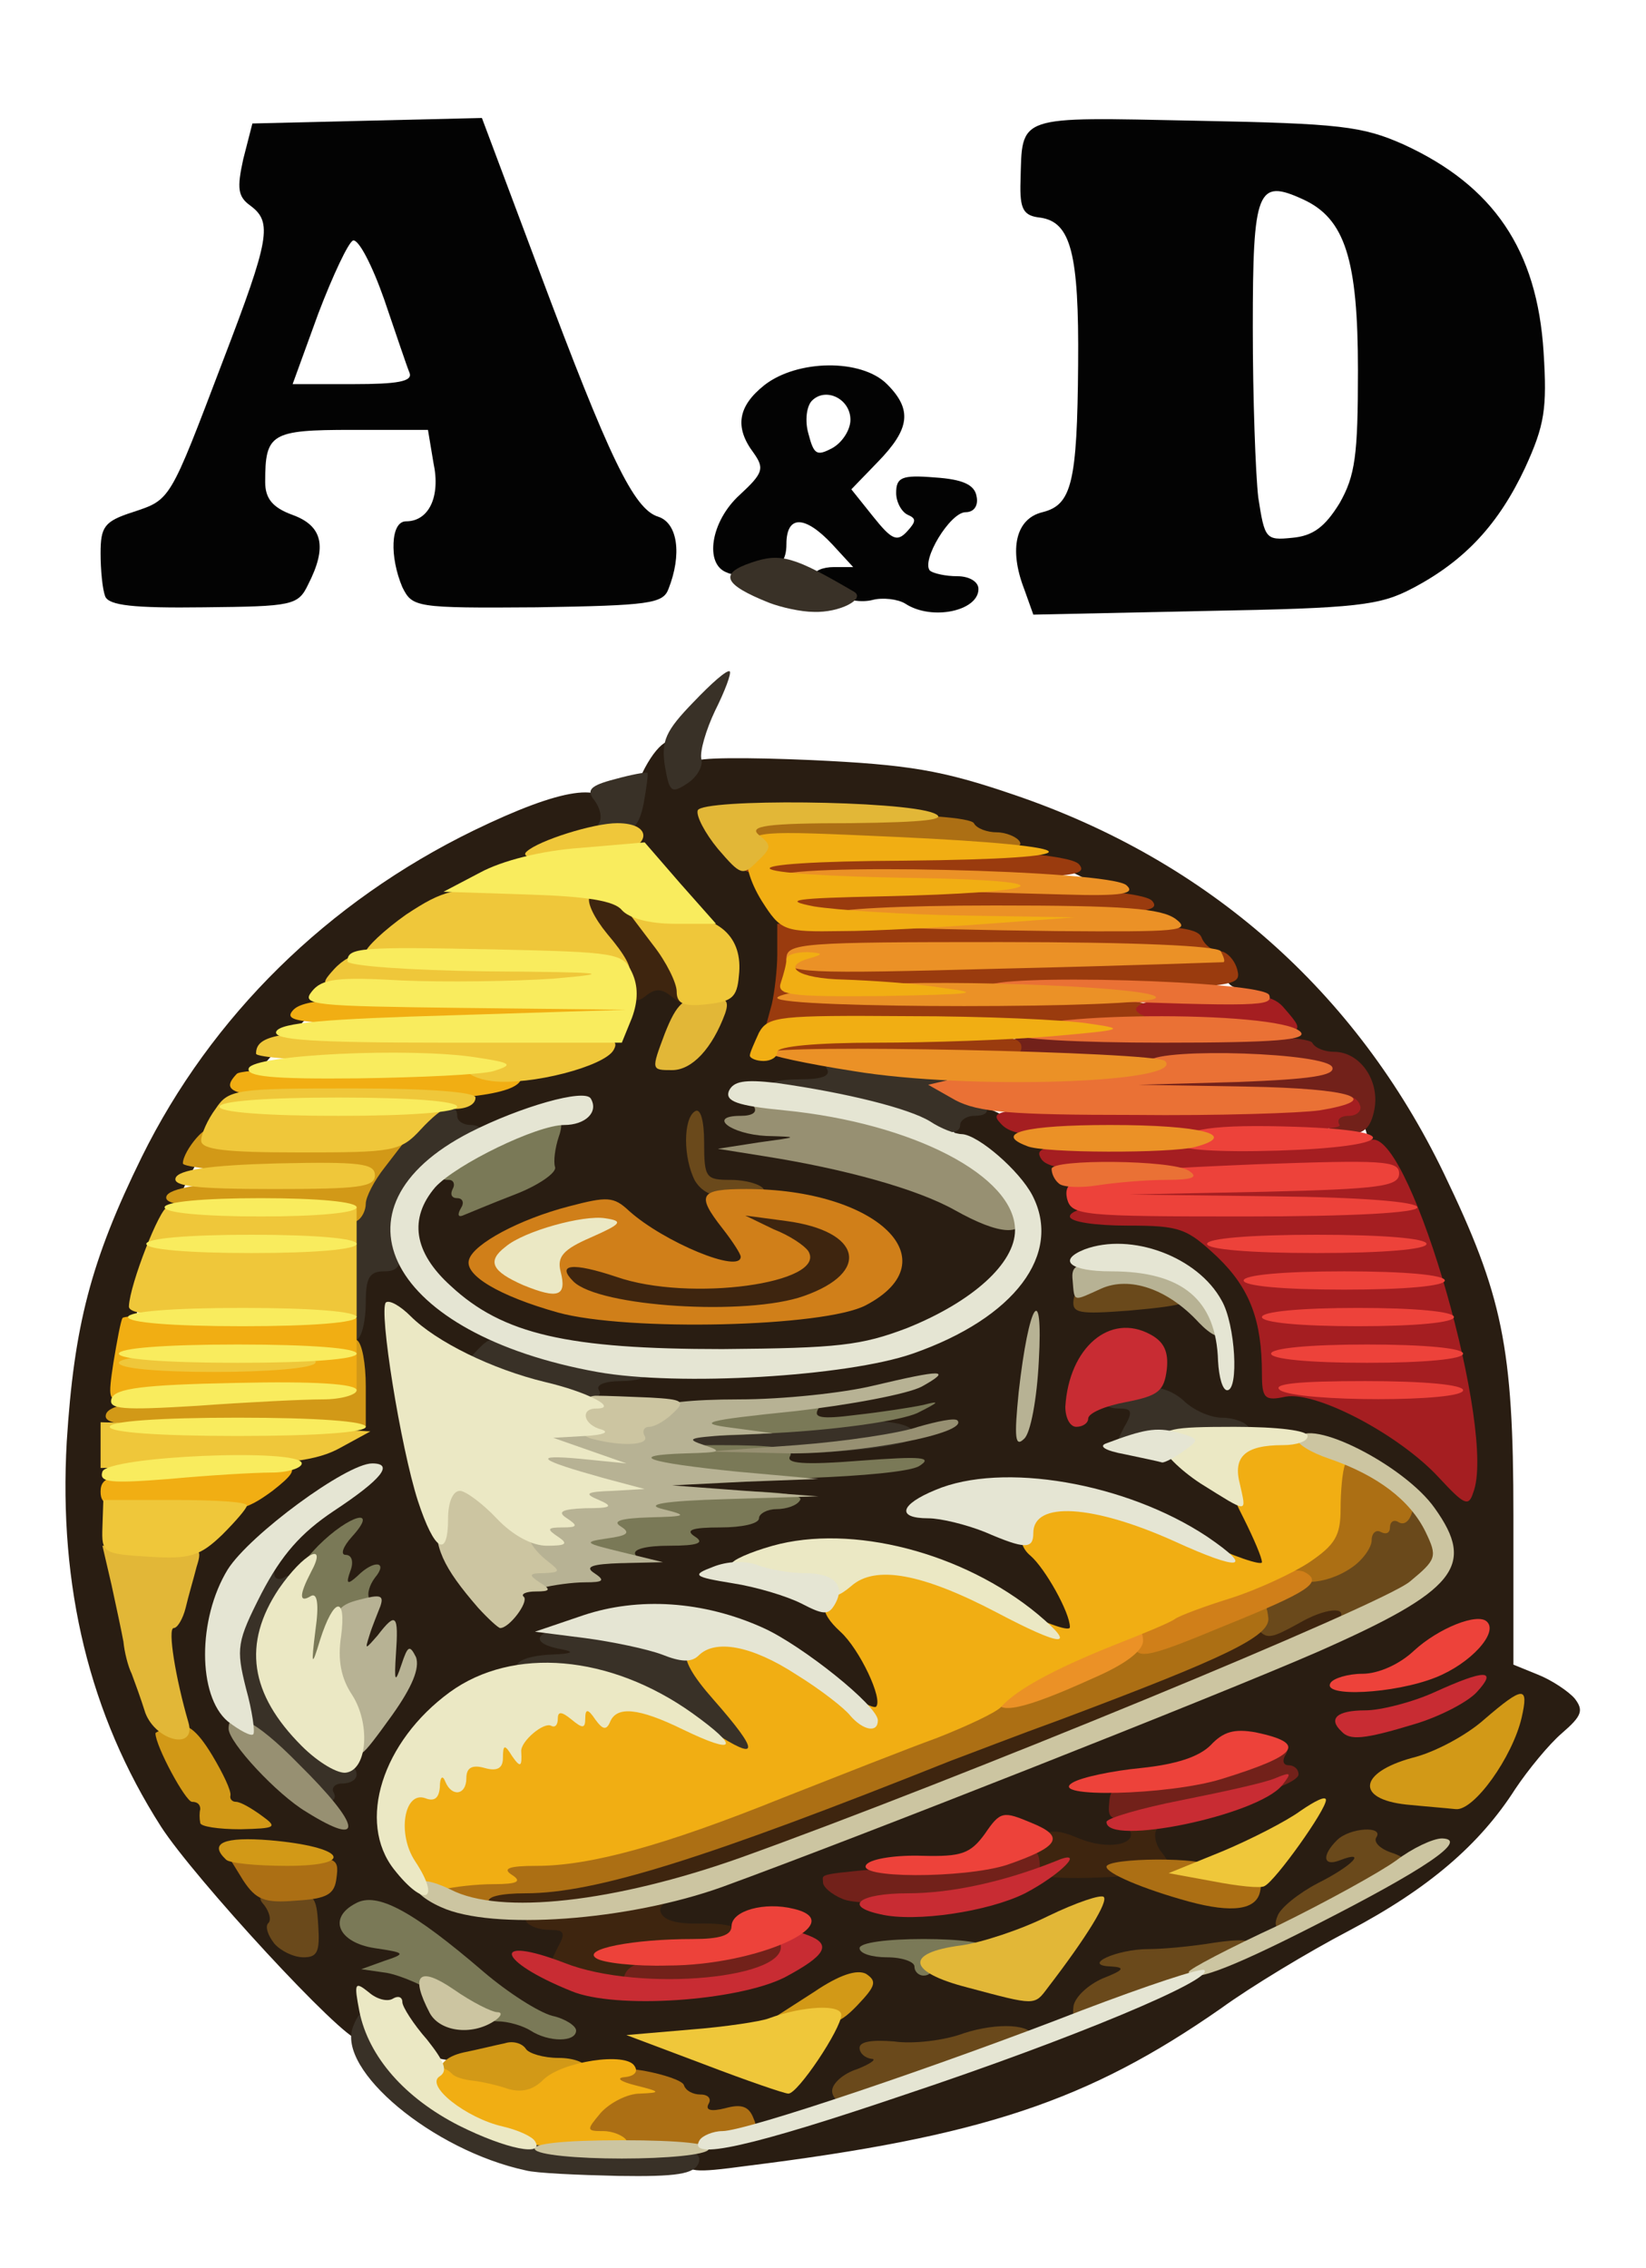 <svg xmlns="http://www.w3.org/2000/svg" width="180px" height="248px" viewBox="0 0 1800 2480" preserveAspectRatio="xMidYMid meet"><g fill="#030303"><path d="M115 652 c-3-8-5-29-5-47 0-29 4-35 35-45 42-14 40-11 99-166 51-133 54-151 30-169-14-10-15-19-8-51 l10-39 125-3 126-3 63 168 c76 203 103 260 130 268 21 7 26 41 11 79-6 16-21 18-144 20-133 1-136 0-147-22-14-33-13-72 4-72 25 0 38-27 30-64 l-6-36-83 0 c-89 0-95 4-95 57 0 18 8 28 30 36 33 12 38 35 17 76-11 23-17 24-114 25-77 1-104-2-108-12z m333-244 c-3-7-15-43-28-81-13-37-28-66-34-64-5 2-22 38-38 80 l-28 77 66 0 c49 0 65-3 62-12z"/><path d="M990 660 c-8-5-25-7-36-4-24 6-64-11-64-26 0-6 10-10 22-10 l21 0-23-25 c-30-32-50-32-50 0 0 18-7 26-25 31-14 3-32 4-40 0-25-9-18-56 14-85 26-24 27-29 15-46-21-28-17-51 12-74 36-28 106-29 134-1 28 28 25 49-10 85 l-29 30 24 30 c20 25 26 28 37 16 10-11 10-14 1-18-7-3-13-14-13-24 0-17 6-20 42-17 31 2 44 8 46 21 2 10-3 17-12 17-17 0-49 53-39 64 4 3 17 6 30 6 13 0 23 6 23 14 0 24-51 35-80 16z m-60-201 c0-23-27-36-42-21-6 6-8 22-4 36 6 23 9 25 26 16 11-6 20-20 20-31z"/><path d="M1120 644 c-17-44-9-77 20-84 32-8 38-32 39-162 1-121-8-155-41-160-19-2-23-9-22-40 2-73-6-70 192-66 158 3 182 6 227 26 98 45 146 115 153 227 4 62 1 80-20 126-29 62-66 102-123 132-36 19-60 22-227 25 l-188 4-10-28z m345-94 c17-30 20-52 20-145 0-121-14-166-60-187-50-23-55-11-55 140 0 77 3 160 6 186 7 45 8 47 37 44 23-2 36-12 52-38z"/></g><g fill="#291d12"><path d="M752 2361 c2-9 15-17 31-19 15-2 27-9 27-17 0-8-7-11-20-8-13 3-27-2-38-14-26-29-87-44-191-47-88-2-95-4-115-29-24-30-46-35-46-12 0 8-4 15-8 15-17 0-180-177-216-233-78-122-112-262-103-421 8-126 26-197 82-311 76-154 203-279 363-357 97-47 145-54 150-22 2 17-7 25-55 42-145 53-309 190-386 322-96 165-125 355-82 525 26 99 61 185 75 185 6 0 10 7 10 15 0 8 8 15 18 14 10 0 12-3 5-6-7-2-13-9-13-14 0-5-11-26-24-47-28-44-52-145-36-150 5-2 10-12 10-21 0-21 42-86 73-113 12-10 46-33 75-50 l54-31-3-51 c-1-28-1-68-1-88 2-35 5-38 30-38 25 0 28-3 28-34 0-19 6-41 13-50 17-20 47-21 55-1 8 23 68-6 79-40 12-34 4-41-28-27-41 19-75 15-75-7 0-21 50-44 124-59 31-6 43-15 60-47 38-68 92-55 67 16-7 22-7 29 0 27 13-4 59-83 59-100 0-6-25-37-55-69-60-63-68-94-40-149 17-32 35-40 35-15 0 8 5 15 10 15 6 0 10-3 10-7 0-5 57-5 127-2 107 5 143 11 222 38 212 72 374 215 470 414 64 133 76 189 76 374 l0 163 27 11 c15 6 33 18 40 26 10 13 8 19-14 38-14 12-37 40-51 61-39 61-95 109-182 155-44 23-107 61-140 85-145 101-261 140-518 172-59 8-67 7-65-7z m275-96 c45-15 80-32 77-36-2-4-24-1-47 7-23 8-52 12-64 9-16-4-23-1-23 9 0 7-11 17-25 20-14 4-25 11-25 17 0 6 6 9 13 7 6-3 49-17 94-33z m-125-45 c21-28 36-50 34-50-2 0-24 12-50 26-25 14-67 29-93 33 l-48 7 45 16 c66 24 72 23 112-32z m-369-18 c15-7 14-11-15-38-44-41-108-76-125-70-23 9-5 26 28 26 19 0 29 5 29 15 0 8 4 15 8 15 4 0 13 14 19 30 11 30 23 35 56 22z m760-43 c36-18 50-27 32-23-16 3-42 7-57 7-16 1-28 7-28 13 0 7-11 15-25 18-14 4-25 11-25 17 0 13 23 6 103-32z m-451-4 c35-17 41-39 15-56-11-8-47 0-47 11 0 4-21 7-47 6-40-1-48-4-51-21-2-16 6-23 40-33 24-8 113-41 198-74 480-185 615-245 625-278 9-27-26-74-79-105-25-15-72-29-118-36-84-12-118-34-118-73 0-13-7-27-16-30-17-7-54 9-54 24 0 4-3 15-6 24-5 13 1 16 31 16 34 0 37 2 31 24-5 20-1 25 22 31 66 16 122 73 122 125 0 27-14 25-66-11-89-61-194-88-266-68 l-43 11 40 12 c60 19 84 34 105 69 21 34 27 77 10 77-5 0-39-20-74-44-90-61-180-79-256-52 l-35 13 30 7 c70 15 135 80 135 134 0 32-13 28-74-22-79-64-171-88-241-62-22 8-34 15-27 15 6 1 12 7 12 15 0 9-17 16-49 20-61 8-123 52-151 105-26 52-25 73 5 110 27 32 61 45 138 56 49 6 60 22 33 47-40 37 153 48 226 13z m317-22 l32-43-43 20 c-24 11-64 20-90 20-27 0-48 4-48 9 0 6 112 42 116 37 0-1 15-20 33-43z m-823-29 c-5-19-2-30 11-39 25-19 7-35-48-42 l-44-6 28 36 c15 19 27 42 27 50 0 16 9 27 23 27 5 0 6-12 3-26z m778-46 c44-22 96-21 186 5 l54 16 27-32 c15-18 26-33 24-35-2-2-17 4-34 12-33 17-106 22-115 7-3-5-15-7-26-4-12 3-46-2-76-12-55-17-56-17-70 4-12 17-26 21-68 21-29 0-61 6-71 14-19 13-18 15 15 24 44 13 104 5 154-20z m226-86 c46-18 64-47 38-63-19-13-26-11-45 11-12 14-30 20-59 20-37 0-42 3-46 25-5 23-2 25 31 24 20 0 56-8 81-17z m-987-12 c-4-14 0-20 11-20 9 0 16-4 16-8 0-5 13-28 29-52 24-36 27-46 16-57-8-7-19-13-25-13-8 0-10-10-7-26 2-14-1-31-7-37-7-7-15-21-19-31-7-18-8-18-30 3-41 38-62 18-36-32 12-22 12-22-9-3-36 32-65 101-57 138 10 43 46 98 85 131 38 32 40 33 33 7z m1272-27 c34-51 32-57-11-28-20 13-51 27-70 31-45 8-43 22 4 27 20 2 40 4 44 5 4 1 19-15 33-35z m-1026-209 c17-4 31-10 31-15 0-5 11-9 25-9 14 0 25-4 25-10 0-5 14-10 30-10 17 0 30-4 30-10 0-5 18-10 40-10 22 0 40-4 40-10 0-5-20-10-45-10-33 0-45-4-45-15 0-12 13-15 60-15 47 0 60-3 60-15 0-11 12-15 48-15 26 0 54-5 62-10 11-7 2-10-32-10-27 0-48-4-48-10 0-6-41-10-104-10-113 0-136-4-136-26 0-11 25-14 123-16 l122-1-130-8 c-71-4-146-12-165-18-45-14-50-14-50 4 0 21-37 19-76-6-19-11-34-19-34-16 0 3 7 41 15 85 18 94 37 144 73 191 22 30 27 32 37 17 7-9 26-19 44-22z m1000-171 c-8-72-34-171-54-209-8-16-15-33-15-39 0-5-9-21-20-35-11-14-20-39-20-56 0-33-15-54-41-54-9 0-31-18-49-40-18-22-39-40-46-40-8 0-14-7-14-15 0-8-4-15-9-15-5 0-16-6-23-13-43-39-155-99-213-113-17-4-35-10-41-15-12-9-167-29-231-29-26 0-43 5-43 11 0 7 18 32 41 56 41 44 41 46 37 106-3 34-8 70-12 79-6 14-1 17 31 20 27 2 39 8 41 21 3 14-5 17-55 18-32 1-50 3-40 6 9 2 17 11 17 19 0 8 9 14 20 14 11 0 20 6 20 14 0 9 19 18 53 25 28 6 76 23 105 36 30 14 60 25 68 25 8 0 14 10 15 23 0 12 3 16 6 9 9-23-18-70-53-94-43-29-46-58-5-58 33 0 111 71 111 101 0 17 8 19 63 19 58 0 65 3 99 35 35 34 48 69 48 126 0 26 3 29 33 29 37 0 125 44 145 72 27 37 39 22 31-39z m-663-136 c42-22 47-40 21-66-21-19-147-56-169-49-5 2 0 15 11 30 28 35 27 58-2 58-25 0-90-30-118-56-15-14-23-14-56-4-53 18-93 39-93 50 0 13 30 28 92 45 72 20 270 15 314-8z m388 8 c-8-20-66-55-92-55-35 0-50 10-45 31 5 16 14 19 64 19 32 0 61 5 64 10 9 15 15 12 9-5z"/></g><g fill="#3e250f"><path d="M618 2163 c-21-5-21-8-8-34 9-16 7-19-9-19-11 0-23-4-26-10-3-5-17-10-31-10-15 0-24-6-24-15 0-11 12-15 46-15 76 0 159-26 464-144 19-8 116-46 215-86 205-82 239-92 233-65-2 13-74 47-268 125-146 58-316 124-378 146-79 27-112 43-110 53 2 10 16 15 46 14 29 0 42 4 42 13 0 10-15 14-55 14-48 0-55 2-55 20 0 16-6 20-32 19-18-1-41-3-50-6z"/><path d="M1148 2052 c-31-4-36-23-13-42 12-10 21-10 45 0 31 13 65 7 55-10-3-5 3-10 15-10 12 0 18 4 15 10-4 6-1 18 6 26 6 8 10 16 8 18-7 6-102 12-131 8z"/><path d="M664 1431 c-43-11-54-19-54-42 0-23 12-24 74-3 85 29 237 2 158-28-18-7-32-19-32-27 0-11 11-13 51-8 60 7 79 20 79 53 0 41-41 58-149 61-53 1-110-2-127-6z"/><path d="M680 1071 c-6-16-20-37-31-47-28-25-25-54 5-54 31 0 96 73 96 108 0 21-2 22-15 12-11-9-18-10-29-1-11 9-16 5-26-18z"/></g><g fill="#393127"><path d="M575 2373 c-102-22-207-110-189-157 9-24 17-20 33 15 31 70 142 119 273 119 65 0 76 2 72 15-5 12-24 15-88 14-44-1-90-3-101-6z"/><path d="M301 1924 c-50-57-61-109-36-172 16-39 35-56 35-31 0 5 5 7 10 4 15-9 12 13-6 40-23 36-11 85 32 129 19 20 39 36 44 36 6 0 10 5 10 10 0 6-7 10-16 10-8 0-12 5-9 10 3 6 0 10-9 10-8 0-32-21-55-46z"/><path d="M756 1891 c-53-42-103-61-160-61-45 0-39-19 7-21 24-1 26-3 10-6-38-7-26-23 18-23 71 0 117 20 160 68 38 44 51 83 27 81-7 0-35-17-62-38z"/><path d="M740 1576 c0-10 28-15 113-20 109-6 147-3 147 14 0 11-80 20-176 20-64 0-84-3-84-14z"/><path d="M1229 1561 c10-17 9-21-4-21-28 0-15-18 17-22 22-4 38 1 52 13 11 11 30 19 42 19 13 0 26 5 29 10 4 6-11 10-38 10-25 0-59 3-77 6-31 7-32 6-21-15z"/><path d="M558 1514 c-53-16-55-19-33-41 14-14 22-14 74 1 31 9 69 16 84 16 15 0 27 5 27 10 0 6-14 10-31 10-17 0-28 4-24 10 9 14-41 11-97-6z"/><path d="M380 1401 c0-83 11-115 53-158 30-32 67-44 67-23 0 6 7 10 15 10 8 0 15 5 15 10 0 6-4 10-10 10-5 0-25 14-45 31-29 26-35 38-35 70 0 32-3 39-20 39-16 0-20 7-20 34 0 19-4 38-10 41-6 4-10-20-10-64z"/><path d="M975 1223 c-22-8-61-17-87-20-56-7-64-23-12-23 24 0 33-4 28-12-11-18 107-2 145 19 33 19 40 33 16 33-8 0-15 5-15 10 0 13-26 11-75-7z"/><path d="M655 900 c4-6 1-17-5-25-9-11-5-16 22-23 18-5 34-8 36-7 1 1-1 16-4 33-5 25-12 32-31 32-14 0-22-4-18-10z"/><path d="M727 837 c-4-27 1-38 31-69 20-21 37-36 40-34 2 2-5 21-16 43-10 21-17 45-15 53 2 8-5 20-16 27-17 11-19 9-24-20z"/><path d="M841 659 c-50-20-55-32-19-44 32-11 47-6 112 32 13 8-16 23-44 22-14 0-36-5-49-10z"/></g><g fill="#72211a"><path d="M682 2164 c2-15 15-20 58-25 30-4 72-10 93-14 29-6 37-5 37 7 0 22-38 36-120 44-67 6-71 5-68-12z"/><path d="M921 2076 c-12-5-21-13-21-18 0-10-10-8 95-18 50-5 101-12 115-15 21-5 26-3 27 13 1 14-7 22-25 27-49 14-170 21-191 11z"/><path d="M1213 1971 c1-17 8-21 37-21 19-1 60-9 90-20 63-22 74-24 65-10-3 6-1 10 4 10 6 0 11 4 11 10 0 12-82 36-153 45-53 7-56 6-54-14z"/><path d="M1450 1226 c0-8 6-17 13-19 6-3-41-6-105-6-97-1-118-4-118-16 0-11 21-15 103-18 70-2 48-3-70-5-146-2-173-4-173-17 0-13 25-15 164-15 99 0 167 4 171 10 3 6 14 10 24 10 28 0 50 31 44 63-4 20-11 27-29 27-14 0-24-6-24-14z"/></g><g fill="#6a491b"><path d="M910 2286 c0-8 12-19 28-24 15-6 21-11 15-11-7-1-13-6-13-12 0-7 14-9 38-7 20 3 55-1 76-9 37-12 76-10 76 5 0 8-180 72-203 72-9 0-17-6-17-14z"/><path d="M1174 2193 c2-10 16-23 32-30 23-9 25-12 9-13-33-1 6-19 41-19 16 0 48-3 72-7 68-10 49 10-48 49-102 42-109 43-106 20z"/><path d="M300 2125 c-7-9-10-18-7-22 4-3 2-12-4-20-9-10-5-13 23-13 32 0 34 2 36 35 2 29-1 35-16 35-11 0-25-7-32-15z"/><path d="M1397 2095 c3-9 23-25 44-36 38-19 55-37 24-25-18 7-20-5-3-22 14-14 52-16 43-3-3 5 4 12 15 16 31 10 24 20-39 54-65 34-94 40-84 16z"/><path d="M1377 1783 c-17-17-2-34 49-58 32-15 58-34 61-45 6-22 60-47 73-34 5 5 12 24 16 41 6 28 2 34-36 62-41 29-88 43-75 21 9-14-16-12-45 5-29 16-34 17-43 8z"/><path d="M1174 1421 c5-32 73-39 116-12 21 14 12 18-56 24-54 4-62 3-60-12z"/><path d="M760 1291 c-13-25-13-68 0-76 6-4 10 10 10 34 0 39 2 41 29 41 17 0 33 5 36 10 4 6-8 10-29 10-25 0-38-6-46-19z"/></g><g fill="#9a3b0e"><path d="M840 1145 c0-13 22-15 138-15 117 0 139 2 139 15 0 13-22 15-139 15-116 0-138-2-138-15z"/><path d="M844 1098 c3-13 6-38 6-55 l0-33 229 0 c194 0 230 2 235 15 3 8 12 15 20 15 7 0 16 9 19 20 5 20 0 20-246 22 l-252 3 203 2 c170 3 202 6 202 18 0 13-31 15-211 15 l-211 0 6-22z m344-55 c-60-2-156-2-215 0-60 1-11 3 107 3 118 0 167-2 108-3z"/><path d="M840 985 c0-22 401-22 420 0 11 13-13 15-204 15-185 0-216-2-216-15z"/><path d="M810 945 c0-22 351-22 370 0 11 13-10 15-179 15-163 0-191-2-191-15z"/></g><g fill="#a51e21"><path d="M1574 1616 c-43-47-134-95-168-89-23 5-26 2-26-25 0-58-13-93-48-127-34-32-41-35-99-35-35 0-63-4-63-10 0-5 14-10 30-10 20 0 30-5 30-15 0-12 25-15 143-18 132-3 129-3-42-4-157-1-186-4-193-17-8-14 10-16 172-17 99-1 185-2 191-3 43-4 136 321 110 386-5 16-10 13-37-16z"/><path d="M1094 1228 c-14-15-2-16 173-20 103-2 194-6 202-9 7-2 16 2 18 9 3 6-3 12-12 12-9 0-14 4-10 10 3 5-64 10-175 12-159 3-183 1-196-14z"/><path d="M1305 1121 c-88-9-82-29 10-33 62-2 78 0 90 15 26 30 26 30-100 18z"/></g><g fill="#c82c33"><path d="M625 2177 c-82-33-89-62-8-31 83 33 251 17 236-22-6-15 5-18 31-8 26 10 19 22-26 46-52 26-185 35-233 15z"/><path d="M963 2093 c-42-9-23-23 30-23 48 0 106-13 161-35 35-15 7 14-33 35-40 20-120 32-158 23z"/><path d="M1210 1992 c0-4 37-15 83-24 45-9 91-19 102-24 17-7 18-6 7 8-27 33-192 67-192 40z"/><path d="M1467 1893 c-15-14-5-23 26-23 17 0 52-9 76-20 55-25 69-25 46 0-10 11-41 27-68 35-56 17-71 18-80 8z"/><path d="M1165 1538 c4-65 49-103 93-79 15 8 20 19 18 38-3 24-9 29-45 36-22 4-41 12-41 18 0 5-6 9-13 9-7 0-12-10-12-22z"/></g><g fill="#ac6f14"><path d="M653 2344 c-22-5-33-34-13-34 5 0 13-12 16-26 6-24 10-26 48-20 22 4 43 11 44 16 2 6 10 10 18 10 9 0 12 5 9 10-4 7 2 9 18 5 18-5 26-2 31 11 4 9 5 19 2 21-6 7-148 12-173 7z"/><path d="M493 2083 c-26-10-13-33 17-33 17 0 30-4 30-10 0-5 18-10 40-10 55 0 138-23 265-74 61-25 153-60 205-80 52-19 146-55 209-80 63-25 117-46 121-46 3 0 6 9 7 19 2 20-46 43-227 111-47 17-101 38-120 45-268 107-389 145-465 145-28 0-44 4-40 10 6 10-20 12-42 3z"/><path d="M1300 2079 c-51-14-90-31-90-38 0-10 109-11 115 0 4 5 17 9 31 9 19 0 25 5 22 18-4 20-30 24-78 11z"/><path d="M266 2056 l-16-26 60 0 c58 0 61 1 58 23-2 18-10 23-44 25-35 3-44-1-58-22z"/><path d="M1410 1715 c0-8 9-19 20-25 14-7 20-21 20-43 0-51 12-63 49-48 17 7 35 19 41 26 12 14 3 48-11 39-5-3-9 0-9 6 0 6-4 8-10 5-5-3-10 1-10 9 0 8-10 22-22 30-29 20-68 21-68 1z"/><path d="M898 923 c-69-3-88-7-88-18 0-12 22-15 124-15 73 0 127 4 131 10 3 6 15 10 25 10 10 0 22 5 25 10 6 10-17 10-217 3z"/></g><g fill="#7a7957"><path d="M580 2220 c-8-5-24-10-36-10-12 0-37-11-57-24-20-14-48-26-64-29 l-28-4 25-9 c24-8 24-9-10-14-40-6-52-33-21-49 23-13 62 8 140 75 27 23 60 44 75 48 14 3 26 11 26 16 0 13-30 13-50 0z"/><path d="M1000 2150 c0-5-13-10-30-10-16 0-30-4-30-10 0-6 30-10 70-10 40 0 70 4 70 10 0 6-13 10-30 10-16 0-30 5-30 10 0 6-4 10-10 10-5 0-10-4-10-10z"/><path d="M330 1806 c0-13-3-37-6-54-5-26-1-36 24-62 34-34 67-43 37-10-10 11-13 20-7 20 7 0 9 8 5 18-5 14-3 15 8 5 18-18 34-16 19 2-6 8-9 18-6 23 3 6-3 12-14 15-13 3-22 17-26 36-8 36-34 42-34 7z"/><path d="M648 1703 c-22-5-24-33-3-33 8 0 15-4 15-10 0-5 7-10 15-10 8 0 15-4 15-10 0-6 39-10 96-10 61 0 93 4 89 10-3 6-15 10-26 10-10 0-19 5-19 10 0 6-19 10-42 10-32 0-39 3-28 10 11 7 3 10-28 10-26 0-41 4-37 10 6 10-15 12-47 3z"/><path d="M733 1613 c-20-2-33-10-33-19 0-11 18-14 86-14 62 0 83 3 78 12-5 8 14 10 77 5 67-5 80-4 64 6-20 12-210 19-272 10z"/><path d="M750 1557 c0-11 8-17 23-17 12 0 46-3 76-7 43-5 52-3 46 7-6 10 2 12 41 7 27-3 60-8 74-11 19-5 17-3-7 9-18 8-79 17-142 21-99 6-111 5-111-9z"/><path d="M504 1321 c4-6 2-11-4-11-6 0-8-4-5-10 3-5 1-10-4-10-27 0-6-23 42-45 68-32 89-33 78-2-4 12-6 27-4 33 2 6-18 20-44 30-26 10-52 21-57 23-5 2-6-1-2-8z"/></g><g fill="#d07f19"><path d="M1240 1792 c0-18 19-28 114-61 34-12 65-17 73-12 20 11 5 21-89 59-89 37-98 38-98 14z"/><path d="M610 1435 c-64-18-103-41-97-58 5-17 55-44 109-58 42-11 49-11 66 5 38 34 122 69 122 50 0-3-9-17-20-31-29-37-25-43 26-43 143 0 224 78 131 127-45 24-261 29-337 8z m269-18 c74-26 63-71-19-82 l-45-6 31 15 c18 7 34 18 38 24 21 35-130 56-210 28-48-16-66-14-47 5 28 28 190 38 252 16z"/></g><g fill="#ed423a"><path d="M652 2141 c-16-10 40-21 106-21 29 0 42-4 42-14 0-17 36-27 68-19 63 15-39 62-138 62-36 1-71-3-78-8z"/><path d="M948 2038 c6-6 33-10 61-9 42 1 52-2 68-24 17-25 20-25 51-12 37 15 31 26-27 46-47 15-169 15-153-1z"/><path d="M1173 1949 c10-6 44-13 75-16 38-4 63-12 76-25 14-15 26-18 49-14 57 12 47 25-37 51-58 18-192 21-163 4z"/><path d="M1455 1840 c3-5 19-10 35-10 17 0 40-10 56-25 27-25 70-42 80-32 13 12-18 46-56 61-45 18-125 22-115 6z"/><path d="M1400 1520 c-10-7 19-10 93-10 65 0 107 4 107 10 0 13-180 13-200 0z"/><path d="M1390 1480 c0-6 42-10 105-10 63 0 105 4 105 10 0 6-42 10-105 10-63 0-105-4-105-10z"/><path d="M1380 1440 c0-6 42-10 105-10 63 0 105 4 105 10 0 6-42 10-105 10-63 0-105-4-105-10z"/><path d="M1360 1400 c0-6 43-10 110-10 67 0 110 4 110 10 0 6-43 10-110 10-67 0-110-4-110-10z"/><path d="M1320 1360 c0-6 47-10 120-10 73 0 120 4 120 10 0 6-47 10-120 10-73 0-120-4-120-10z"/><path d="M1167 1311 c-6-26 16-30 206-38 140-5 157-4 157 10 0 14-20 17-147 20 l-148 3 158 2 c96 1 157 6 157 12 0 6-70 10-189 10-177 0-189-1-194-19z"/><path d="M1290 1251 c0-17 39-22 128-19 121 4 107 22-20 26-68 2-108-1-108-7z"/></g><g fill="#d29917"><path d="M520 2291 c-45-8-53-38-13-47 15-3 35-8 45-10 9-3 19 0 23 6 3 5 19 10 36 10 16 0 29 5 29 10 0 6-5 10-11 10-6 0-17 7-25 15-16 16-26 16-84 6z"/><path d="M881 2211 l-33-6 42-27 c28-19 47-25 57-20 12 8 11 13-9 34-19 20-29 24-57 19z"/><path d="M247 2033 c-19-18-2-25 48-21 82 7 96 28 19 28-34 0-64-3-67-7z"/><path d="M219 1993 c-1-5-1-11 0-15 0-5-3-8-9-8-7 0-40-61-40-75 0-1 9-5 20-8 14-4 25 4 42 32 12 20 21 39 20 44-1 4 2 7 6 7 5 0 17 7 28 15 18 13 16 14-23 15-24 0-44-3-44-7z"/><path d="M1538 1973 c-56-6-52-35 6-51 25-6 60-25 79-42 43-37 49-37 41-2-10 43-52 102-72 100-9-1-34-3-54-5z"/><path d="M116 1546 c4-11 38-16 135-21 l129-8 0-29 c0-17 4-27 10-23 6 3 10 26 10 51 l0 44-145 0 c-120 0-143-2-139-14z"/><path d="M380 1331 c0-7-37-11-101-11-76 0-100-3-97-12 3-9 39-15 114-19 l109-5-102-2 c-57-1-103-6-103-10 0-14 29-48 30-34 0 9 28 12 106 12 l105 0-20 26 c-12 15-21 33-21 40 0 7-4 16-10 19-5 3-10 1-10-4z"/></g><g fill="#ea7135"><path d="M1158 1294 c-5-4-8-11-8-16 0-11 132-10 150 2 11 7 5 10-25 10-22 0-56 3-75 6-19 3-38 2-42-2z"/><path d="M1045 1203 l-30-17 30-7 c17-4 68-7 116-8 47 0 90-6 95-11 15-15 196-9 201 7 3 9-24 13-104 16 l-108 3 118 2 c116 2 152 14 80 26-21 3-112 6-203 5-135 0-170-3-195-16z"/><path d="M1110 1131 c0-25 288-27 312-3 9 9-27 12-150 12-94 0-162-4-162-9z"/><path d="M1168 1093 c-49-2-88-8-88-14 0-15 302-7 308 9 4 12-8 13-220 5z"/></g><g fill="#979072"><path d="M335 1981 c-32-19-85-76-85-91 0-24 29-10 76 38 70 69 73 93 9 53z"/><path d="M871 1580 c53-4 113-13 133-20 21-6 40-10 43-7 13 14-107 37-186 36 l-86-2 96-7z"/><path d="M1044 1323 c-41-23-120-45-209-59 l-50-8 45-7 c44-6 44-6 8-7-39-2-65-22-28-22 13 0 19-4 14-11-10-17 96-3 173 22 67 22 123 65 123 96 0 25-26 24-76-4z"/></g><g fill="#eb9126"><path d="M1090 1858 c0-15 84-61 133-73 21-6 27-4 27 9 0 11-20 26-55 41-77 35-105 40-105 23z"/><path d="M1123 1253 c-37-14-2-23 91-23 100 0 142 11 93 24-26 7-167 7-184-1z"/><path d="M933 1171 c-51-8-93-17-93-20 0-10 424-1 434 9 24 24-215 32-341 11z"/><path d="M850 1091 c0-4 39-11 88-14 109-7 333 3 326 14-7 12-414 12-414 0z"/><path d="M860 1048 c0-17 18-18 234-18 146 0 237 4 241 10 3 6 5 11 3 12-2 0-110 4-241 7-221 6-237 5-237-11z"/><path d="M958 1013 c-27-2-48-8-48-14 0-5 73-9 178-9 141 0 182 3 198 15 17 13 3 14-131 13-82-1-171-3-197-5z"/><path d="M968 973 c-72-2-118-8-118-14 0-16 365-8 382 9 10 9-4 12-68 10-43-1-132-4-196-5z"/></g><g fill="#f1ae13"><path d="M536 2334 c-45-16-76-41-76-61 0-14 22-18 34-6 3 4 14 7 24 8 9 1 27 5 38 9 15 4 27 1 38-10 20-20 91-31 100-15 4 6 0 11-11 12-10 1-4 5 12 9 28 7 28 8 5 9-14 0-33 10-43 21-16 19-16 20 3 20 10 0 22 5 25 10 9 15-104 11-149-6z"/><path d="M446 2049 c-25-36-19-99 10-99 8 0 14-4 14-9 0-5 14-13 32-16 17-4 36-11 42-16 62-52 59-51 127-47 51 3 75 10 108 31 52 34 52 23 1-35-45-51-40-68 20-68 27 0 53 11 95 41 31 22 60 38 63 35 8-8-18-63-39-82-24-22-24-36 1-59 29-26 98-15 181 29 38 19 69 31 69 25 0-16-27-64-43-78-21-17-9-50 19-57 36-9 91 4 166 40 37 18 68 28 68 24 0-5-9-26-20-48-28-54-26-78 6-86 38-10 110 9 105 27-3 7-5 30-5 49 0 29-6 39-34 58-18 12-57 30-85 39-29 9-56 19-62 23-5 4-37 17-70 30-62 25-103 47-120 66-5 6-37 21-70 34-33 12-109 42-170 66-129 52-210 74-268 74-31 0-38 3-27 10 11 7 6 10-20 10-19 0-45 3-56 6-15 4-26-1-38-17z"/><path d="M188 1652 c-68-2-78-5-78-21 0-17 11-20 93-26 125-9 136-7 95 25-30 22-41 25-110 22z"/><path d="M124 1490 c4-24 8-46 10-49 2-3 61-5 130-3 l126 3 0 40 0 39-119 0 c-66 0-127 3-137 7-15 6-16 2-10-37z"/><path d="M383 1202 c-127-2-145-6-124-28 11-10 311-7 311 4 0 18-65 27-187 24z"/><path d="M820 1154 c0-3 5-14 10-25 10-18 22-19 163-18 84 0 172 4 197 8 42 6 40 7-40 14-47 4-133 7-192 7-65 0-108 4-108 10 0 6-7 10-15 10-8 0-15-3-15-6z"/><path d="M320 1105 c10-12 45-15 191-15 152 0 179 2 179 15 0 13-28 15-191 15-169 0-190-2-179-15z"/><path d="M854 1074 c3-9 6-20 6-25 0-5 10-8 23-8 16 1 18 2 5 6-36 9-16 23 35 24 28 1 77 4 107 9 46 6 36 7-64 9-104 1-117-1-112-15z"/><path d="M833 985 c-13-21-19-42-16-56 6-21 7-21 162-14 219 10 225 24 11 26-206 1-194 16 15 19 167 3 139 16-40 20-96 2-111 4-75 11 25 4 99 9 165 10 l120 2-95 7 c-52 4-124 8-160 8-63 1-66 0-87-33z"/></g><g fill="#e2b737"><path d="M1058 2173 c-66-17-69-38-7-46 22-3 65-17 95-32 31-15 58-24 61-21 5 5-18 43-61 99-15 20-13 20-88 0z"/><path d="M159 1873 c-5-16-12-35-15-43-4-8-8-24-9-35-2-11-8-39-13-62 l-10-43 55 0 c53 0 55 1 48 23-3 12-9 32-12 45-3 12-9 22-13 22-7 0 2 55 16 103 9 31-35 21-47-10z"/><path d="M727 1130 c13-33 21-40 44-40 23 0 27 3 22 18-14 38-36 62-58 62-23 0-23 0-8-40z"/><path d="M785 928 c-14-17-24-36-22-42 5-13 223-11 258 3 17 7-8 10-91 11-92 0-112 3-100 13 14 11 14 14-2 29-16 16-18 15-43-14z"/></g><g fill="#efc73a"><path d="M770 2257 l-85-32 70-6 c39-3 77-9 85-12 38-14 80-16 80-4 0 15-48 87-58 86-4 0-45-14-92-32z"/><path d="M1327 2057 l-49-9 59-24 c31-13 70-33 85-44 16-11 28-17 28-12 0 11-55 88-67 94-4 3-30 0-56-5z"/><path d="M163 1702 c-50-3-52-4-51-32 l1-30 79 0 c43 0 78 2 78 6 0 3-12 17-27 32-24 23-35 27-80 24z"/><path d="M110 1580 l0-25 112 3 c62 1 129 4 148 5 l35 2-33 18 c-25 14-59 18-147 20 l-115 2 0-25z"/><path d="M130 1490 c0-6 44-10 111-10 71 0 108 4 104 10-3 6-52 10-111 10-63 0-104-4-104-10z"/><path d="M141 1428 c1-24 34-108 42-108 4 0 52 0 107 0 l100 0 0 60 0 60-125 0 c-94 0-125-3-124-12z"/><path d="M192 1288 c3-9 37-14 111-16 91-2 107 0 107 13 0 13-18 15-111 15-84 0-110-3-107-12z"/><path d="M220 1247 c0-7 7-23 16-35 14-21 22-22 150-22 83 0 134 4 134 10 0 9-13 14-31 12-4-1-17 10-29 23-22 24-30 25-132 25-81 0-108-3-108-13z"/><path d="M538 1182 c-16-2-28-8-28-13 0-5-50-9-115-9-63 0-115-4-115-8 0-23 32-27 210-24 174 3 190 4 181 20-10 18-91 39-133 34z"/><path d="M740 1084 c0-9-11-32-26-51 l-25-33 44 0 c53 0 80 24 75 67-2 24-8 28-35 31-26 3-33-1-33-14z"/><path d="M411 1083 c-62-4-63-4-46-23 10-11 22-17 26-14 5 3 9 1 9-5 0-5 20-24 44-41 41-27 52-30 126-30 53 0 79 4 75 10-4 6 5 24 19 41 39 46 34 59-23 59-26 0-75 2-107 4-32 2-88 1-123-1z"/><path d="M576 931 c13-12 73-31 99-31 40 0 37 27-3 34-55 9-108 7-96-3z"/></g><g fill="#b7b294"><path d="M390 1902 c0-10-7-28-16-40-9-14-14-38-12-64 3-36 7-43 31-49 23-6 27-5 23 7-3 8-9 22-12 32-5 16-5 16 9 0 20-26 23-23 20 20-2 31-1 33 6 12 7-21 9-22 16-8 4 12-4 32-26 63-36 50-39 52-39 27z"/><path d="M570 1711 c0-17 4-31 9-31 5 0 13-9 16-20 3-11 13-20 21-20 24 0 16-19-11-26-54-13-13-59 46-51 21 3 39 1 39-4 0-5 7-9 15-9 8 0 15-4 15-10 0-6 36-10 88-10 48 0 114-7 147-15 76-18 87-18 53 1-15 8-78 20-140 27-98 10-107 13-68 18 l45 6-50 2 c-41 3-46 4-25 11 21 7 18 8-19 9-68 2-44 10 55 20 l89 8-80 3-80 4 80 6 80 6-100 3 c-70 2-91 6-70 11 28 7 26 8-15 9-31 1-41 4-31 10 11 7 7 10-15 13-27 4-25 5 16 15 l45 11-45 1 c-33 1-41 4-30 11 12 8 10 10-10 10-14 0-35 3-47 6-20 6-23 3-23-25z"/><path d="M1114 1522 c11-98 27-123 22-34-2 41-9 79-16 85-10 10-11-1-6-51z"/><path d="M1311 1446 c-34-37-76-51-107-37-31 14-29 15-31-9-2-17 4-20 47-20 59 0 94 14 110 45 19 36 8 49-19 21z"/></g><g fill="#ccc5a1"><path d="M585 2350 c-4-6 30-10 95-10 65 0 99 4 95 10-3 6-46 10-95 10-49 0-92-4-95-10z"/><path d="M470 2201 c-22-42-12-52 26-26 20 14 42 25 48 25 6 0 4 5-4 10-25 16-59 11-70-9z"/><path d="M1300 2156 c0-3 44-26 98-51 53-26 111-58 129-71 17-13 40-24 50-24 30 1-19 34-139 95-96 49-138 64-138 51z"/><path d="M482 2085 c-18-8-31-19-27-25 4-6 17-4 38 6 54 28 179 14 317-35 234-84 703-277 732-302 29-24 30-27 17-54-17-35-53-62-105-80-21-7-37-17-35-22 12-24 117 29 150 76 45 63 24 90-128 157-110 48-503 203-651 257-103 37-252 48-308 22z"/><path d="M523 1758 c-39-45-49-67-45-102 3-29 9-36 26-36 20 0 69 42 76 65 2 6 10 15 19 22 14 11 14 12-4 13-17 0-17 2-5 10 13 8 12 10-4 10-11 0-17 3-13 6 5 6-16 34-26 34-2 0-13-10-24-22z"/><path d="M647 1573 c-24-6-19-48 6-47 9 0 35 1 58 2 36 2 39 4 25 17-8 8-20 15-26 15-6 0-8 5-5 10 6 10-24 12-58 3z"/></g><g fill="#f9ec5e"><path d="M112 1609 c6-17 218-26 218-9 0 5-15 10-33 10-19 0-69 3-112 7-64 5-77 4-73-8z"/><path d="M120 1560 c0-6 53-10 140-10 87 0 140 4 140 10 0 6-53 10-140 10-87 0-140-4-140-10z"/><path d="M122 1529 c4-11 34-15 136-17 86-2 132 1 132 8 0 5-17 10-37 10-21 0-82 3-137 7-82 5-98 4-94-8z"/><path d="M130 1480 c0-6 50-10 130-10 80 0 130 4 130 10 0 6-50 10-130 10-80 0-130-4-130-10z"/><path d="M140 1440 c0-6 48-10 125-10 77 0 125 4 125 10 0 6-48 10-125 10-77 0-125-4-125-10z"/><path d="M160 1360 c0-6 45-10 115-10 70 0 115 4 115 10 0 6-45 10-115 10-70 0-115-4-115-10z"/><path d="M180 1320 c0-6 42-10 105-10 63 0 105 4 105 10 0 6-42 10-105 10-63 0-105-4-105-10z"/><path d="M240 1210 c0-6 50-10 130-10 80 0 130 4 130 10 0 6-50 10-130 10-80 0-130-4-130-10z"/><path d="M272 1168 c5-15 177-23 248-12 40 6 42 8 20 15-14 4-80 7-148 8-95 1-123-2-120-11z"/><path d="M302 1128 c4-10 55-14 194-18 l189-6-179-2 c-164-2-177-3-165-18 11-14 28-16 99-12 47 2 121 1 165-2 69-6 58-7-72-8-85-1-153-6-153-11 0-15 13-16 160-13 135 3 141 4 151 25 7 15 7 31 0 50 l-11 27-191 0 c-148 0-190-3-187-12z"/><path d="M680 995 c-8-10-38-15-103-17 l-92-3 40-21 c24-13 67-24 110-27 l70-6 39 45 39 44-45 0 c-28 0-50-6-58-15z"/></g><g fill="#ebe8c4"><path d="M502 2324 c-59-30-99-75-109-125-6-31-5-33 10-21 9 8 21 11 27 7 5-3 10-2 10 4 0 5 12 24 27 41 19 24 23 34 14 40-17 10 29 46 69 55 17 4 32 11 35 16 11 17-31 9-83-17z"/><path d="M431 2044 c-41-52-13-140 61-194 69-50 175-41 265 23 53 38 48 46-10 18-49-24-73-26-80-8-4 9-8 8-16-3-8-12-11-12-11-1 0 11-3 11-15 1-11-9-15-9-15-1 0 7-3 10-7 8-8-5-34 17-33 28 1 17-1 18-10 5-8-13-10-13-10 2 0 11-6 15-20 11-14-4-20 0-20 11 0 19-16 21-23 4-3-8-6-5-6 6-1 12-6 16-16 12-23-8-31 39-11 69 29 44 10 51-23 9z"/><path d="M330 1909 c-57-57-65-112-25-172 27-39 54-53 35-18-13 25-13 34 0 26 7-4 9 9 5 37-5 40-4 41 5 11 15-47 29-49 23-4-4 26 0 46 12 64 20 31 17 81-6 85-9 2-31-11-49-29z"/><path d="M1090 1763 c-82-43-133-52-159-29-13 11-21 14-26 7-3-6-18-11-33-11-35 0-72-10-72-20 0-4 20-13 45-20 86-24 208 7 290 75 44 37 27 36-45-2z"/><path d="M457 1641 c-19-59-43-209-35-217 4-3 16 4 27 15 28 28 89 58 147 72 47 11 81 29 56 29-18 0-14 18 6 23 9 3 1 6-18 7 l-35 2 40 14 40 14-50-5 c-54-5-47 1 25 21 l45 12-35 2 c-29 1-32 3-15 10 16 7 14 9-15 9-26 1-31 4-20 11 12 8 12 10-5 10-17 0-17 2-5 10 12 8 9 10-12 10-16 0-37-11-55-30-15-16-34-30-40-30-8 0-13 13-13 30 0 45-15 36-33-19z"/><path d="M1313 1622 c-23-15-43-35-43-44 0-16 10-18 80-18 47 0 80 4 80 10 0 6-12 10-27 10-42 0-55 13-47 43 7 32 10 32-43-1z"/><path d="M572 1405 c-34-15-40-26-19-42 20-17 85-35 109-31 20 3 18 6-16 21-30 13-37 21-33 37 7 27-2 31-41 15z"/></g><g fill="#e5e5d3"><path d="M765 2340 c3-5 15-10 25-10 26 0 239-72 393-132 71-27 131-47 134-44 11 10-144 75-327 136-168 57-239 73-225 50z"/><path d="M249 1882 c-33-28-33-112 0-166 24-38 130-116 158-116 24 0 11 17-42 52-36 24-57 48-79 90-27 53-28 60-17 104 7 25 10 48 8 50-2 3-15-4-28-14z"/><path d="M930 1876 c-6-8-33-29-59-45-49-32-89-39-107-21-8 8-20 7-40-1-16-6-54-14-84-18 l-55-7 53-18 c60-20 131-16 197 14 42 19 125 85 125 101 0 14-16 11-30-5z"/><path d="M876 1753 c-16-8-49-18-75-22-43-7-45-9-21-18 15-6 34-7 48-2 13 5 36 9 52 9 32 0 45 13 33 34-7 12-12 12-37-1z"/><path d="M1284 1685 c-89-40-154-44-154-9 0 18-9 18-53-1-20-8-48-15-62-15-35 0-31-15 8-31 73-31 208-8 297 51 53 36 36 38-36 5z"/><path d="M1230 1590 c-22-4-29-9-20-12 40-15 54-18 77-12 25 7 25 8 8 20-11 8-21 13-24 13-3-1-22-5-41-9z"/><path d="M1332 1488 c-2-67-39-98-117-98-45 0-59-12-29-24 51-19 124 8 150 56 15 26 19 98 6 98-5 0-9-14-10-32z"/><path d="M653 1500 c-227-41-301-179-139-262 55-28 125-48 132-37 9 15-6 29-29 29-30 0-118 43-141 68-29 34-24 71 17 108 57 53 128 69 297 69 127-1 152-4 202-23 72-29 118-71 118-107 0-59-111-117-252-131-52-5-65-10-61-21 5-11 17-13 52-9 78 11 145 28 168 42 12 8 28 14 35 14 18 1 63 40 77 67 33 64-19 134-131 173-72 25-256 36-345 20z"/></g></svg>